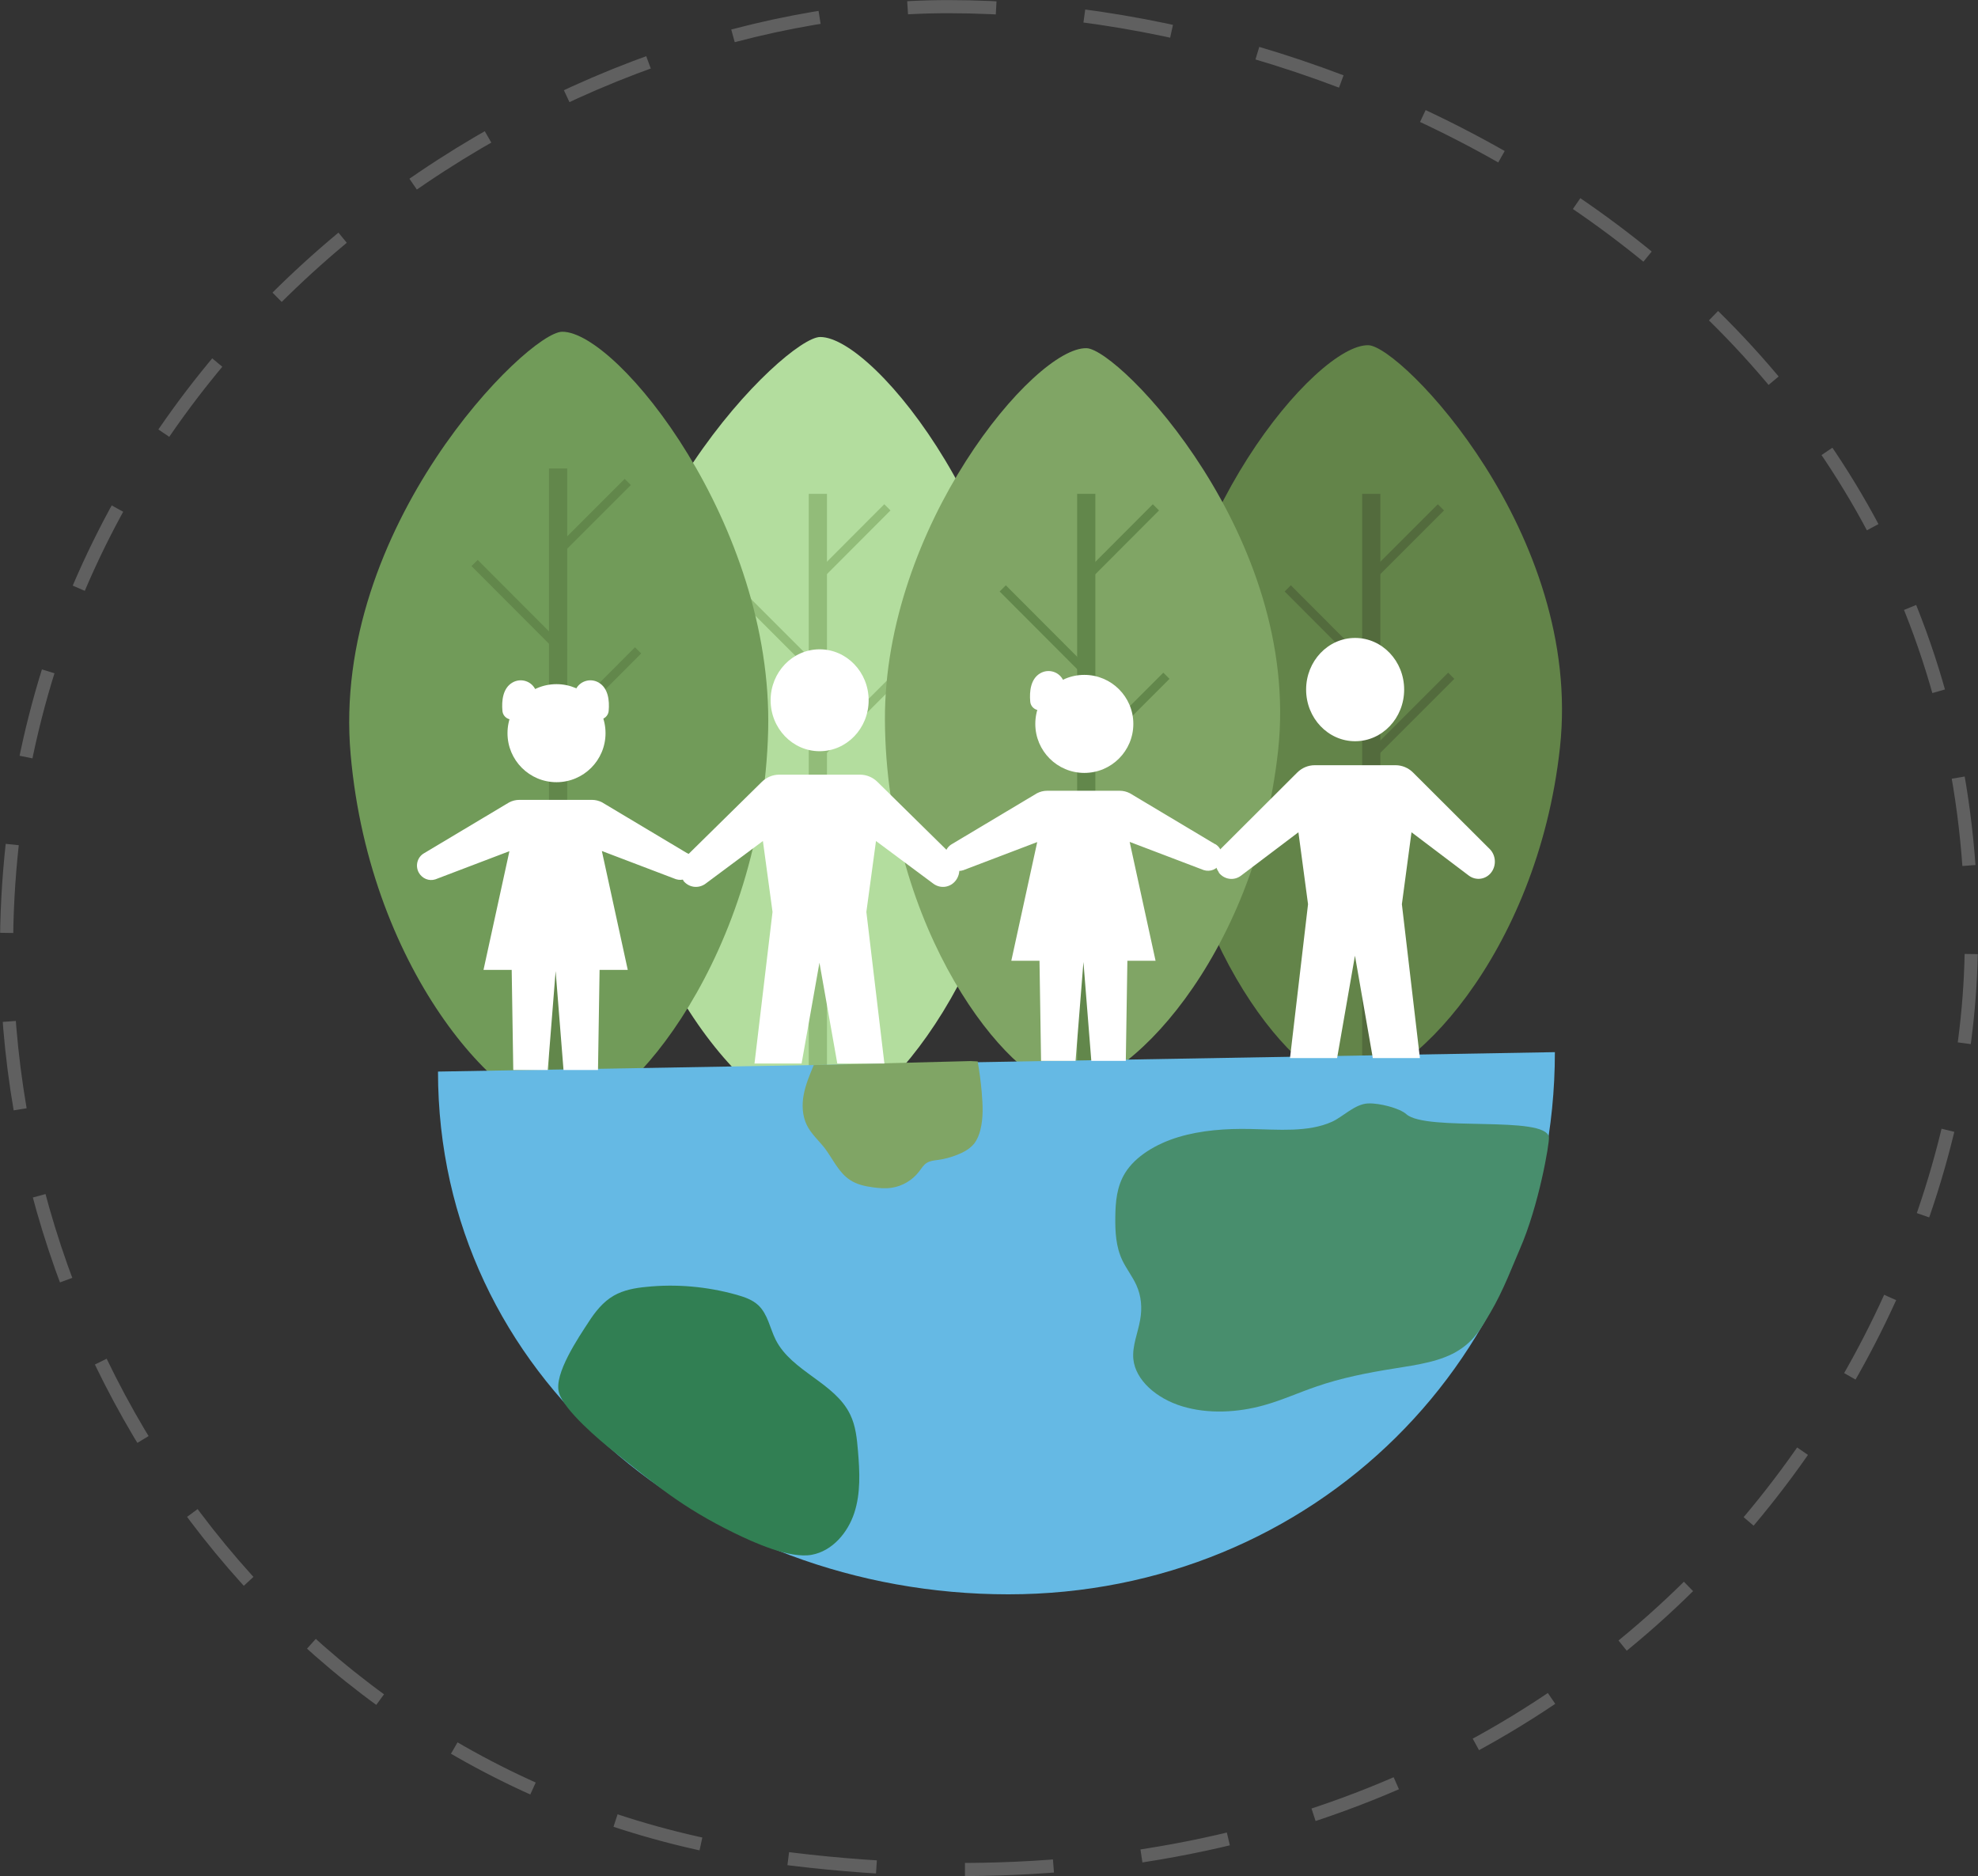 <svg xmlns="http://www.w3.org/2000/svg" id="Layer_2" data-name="Layer 2" viewBox="0 0 112.99 107.16"><rect x="0" y="0" width="112.99" height="107.16" fill="#333333" stroke="none"/><defs><style>      .cls-1 {        fill: #488e6d;      }      .cls-2 {        fill: #65b9e4;      }      .cls-3 {        fill: #638449;      }      .cls-4 {        fill: #b3dd9e;      }      .cls-5 {        fill: #fff;      }      .cls-6 {        fill: #536b3d;      }      .cls-7 {        stroke: #606060;        stroke-dasharray: 5.06 5.06;        stroke-width: .75px;      }      .cls-7, .cls-8, .cls-9 {        fill: none;      }      .cls-7, .cls-8, .cls-9, .cls-10 {        stroke-miterlimit: 10;      }      .cls-11 {        fill: #719b59;      }      .cls-8 {        stroke: #62874b;      }      .cls-8, .cls-9, .cls-10 {        stroke-width: .5px;      }      .cls-12 {        fill: #80a565;      }      .cls-13 {        fill: #92bc79;      }      .cls-14 {        fill: #317f53;      }      .cls-9 {        stroke: #536b3d;      }      .cls-15, .cls-10 {        fill: #62874b;      }      .cls-10 {        stroke: #92bc79;      }    </style></defs><g id="Layer_1-2" data-name="Layer 1"><g><path class="cls-7" d="M112.6,54.55c-.53,25.3-23.72,57.51-68.42,51.51C17.04,102.41-.27,78.13.39,52.83,1.27,19.32,31.28.38,54.16.38c25.54,0,59.2,18.15,58.44,54.18Z"></path><g><path class="cls-3" d="M76.81,61.96c3.5.31,11.01-7.41,12.3-19.26,1.33-12.21-9.08-22.93-10.94-22.98-2.98-.09-11.57,10.21-11.52,21.24.06,12.03,7.12,20.74,10.15,21Z"></path><g><path class="cls-4" d="M47.13,64.08c-3.72.23-11.47-8.16-12.51-20.76-1.07-12.99,10.26-24.06,12.23-24.07,3.17-.01,11.99,11.15,11.63,22.84-.4,12.76-8.12,21.79-11.35,21.99Z"></path><g><rect class="cls-13" x="46.2" y="28.21" width="1.04" height="37.79"></rect><line class="cls-10" x1="46.93" y1="42.96" x2="51.29" y2="38.6"></line><line class="cls-10" x1="46.64" y1="33.04" x2="50.69" y2="28.98"></line><line class="cls-10" x1="47.08" y1="38.75" x2="41.94" y2="33.61"></line></g></g><g><path class="cls-12" d="M60.71,62.13c3.5.31,11.01-7.41,12.3-19.26,1.33-12.21-9.08-22.93-10.94-22.98-2.98-.09-11.57,10.21-11.52,21.24.06,12.03,7.12,20.74,10.15,21Z"></path><g><rect class="cls-15" x="61.53" y="28.21" width="1.04" height="37.79"></rect><line class="cls-8" x1="62.27" y1="42.96" x2="66.63" y2="38.6"></line><line class="cls-8" x1="61.98" y1="33.04" x2="66.03" y2="28.98"></line><line class="cls-8" x1="62.41" y1="38.75" x2="57.28" y2="33.61"></line></g></g><g><rect class="cls-6" x="77.81" y="28.21" width="1.04" height="37.79"></rect><line class="cls-9" x1="78.54" y1="42.96" x2="82.9" y2="38.6"></line><line class="cls-9" x1="78.25" y1="33.04" x2="82.31" y2="28.98"></line><line class="cls-9" x1="78.69" y1="38.75" x2="73.56" y2="33.61"></line></g><g><path class="cls-11" d="M32.67,63.78c-3.72.25-11.53-8.09-12.64-20.68-1.15-12.98,10.11-24.13,12.08-24.15,3.17-.03,12.06,11.07,11.77,22.77-.32,12.76-7.99,21.84-11.21,22.06Z"></path><g><rect class="cls-15" x="31.36" y="26.76" width="1.04" height="37.79"></rect><line class="cls-8" x1="32.1" y1="41.51" x2="36.45" y2="37.15"></line><line class="cls-8" x1="31.8" y1="31.59" x2="35.86" y2="27.53"></line><line class="cls-8" x1="32.24" y1="37.3" x2="27.11" y2="32.16"></line></g></g><g><path class="cls-2" d="M88.82,60.1c0,17.4-13.82,30.97-31.22,30.97s-32.58-12.46-32.58-29.86"></path><path class="cls-1" d="M76.08,64.08c-1.36.61-3.06.44-4.65.41-1.39-.03-2.81.07-4.11.46-1.29.39-2.46,1.1-3.05,2.05-.48.78-.55,1.66-.56,2.52-.01.84.03,1.7.41,2.49.23.47.57.91.79,1.39.29.63.34,1.32.22,1.99-.13.75-.46,1.49-.39,2.24.12,1.2,1.31,2.25,2.79,2.7,1.48.45,3.17.36,4.67-.06,1.04-.29,2-.73,3-1.07,1.41-.49,2.93-.79,4.45-1.03,1.31-.21,2.7-.4,3.71-1.06.92-.59,1.31-1.35,1.78-2.14.75-1.27,1.3-2.76,1.67-3.6,1.1-2.5,1.71-6.1,1.67-6.41-.18-1.28-7-.29-8.15-1.32-.38-.34-1.54-.64-2.18-.61-.76.03-1.44.77-2.07,1.05Z"></path><path class="cls-14" d="M33.62,75.52c.38-.59.83-1.16,1.44-1.51.56-.32,1.21-.44,1.85-.5,1.73-.18,3.49-.02,5.17.45.45.13.9.28,1.24.6.54.51.66,1.31.99,1.97.92,1.82,3.39,2.45,4.26,4.28.31.64.38,1.36.44,2.07.1,1.19.16,2.41-.21,3.54-.37,1.13-1.25,2.17-2.42,2.39-1.25.24-3.31-.69-4.45-1.25-3.02-1.48-4.45-2.74-6.85-4.63-.81-.64-2.86-2.37-3.15-3.38-.31-1.06,1.13-3.17,1.69-4.03Z"></path><path class="cls-12" d="M46.48,60.85c-.23.55-.46,1.1-.57,1.68-.11.58-.08,1.21.18,1.74.24.49.67.87,1.01,1.3.48.63.8,1.41,1.47,1.84.38.25.84.35,1.28.41.35.05.72.08,1.07.03.62-.09,1.2-.43,1.58-.93.14-.18.26-.39.45-.5.18-.11.39-.13.6-.16.39-.05.77-.15,1.14-.3.36-.14.72-.34.96-.64.17-.22.28-.49.35-.77.18-.7.14-1.43.08-2.15-.05-.59-.13-1.18-.23-1.77-.14,0-.28-.02-.42-.02l-8.95.23Z"></path></g><g><ellipse class="cls-5" cx="46.82" cy="40" rx="2.8" ry="2.91"></ellipse><path class="cls-5" d="M39.04,50.29h0c-.3-.39-.26-.96.09-1.31l4.38-4.31c.27-.27.63-.42,1-.42h2.31s2.31,0,2.31,0c.37,0,.73.15,1,.42l4.38,4.31c.35.35.39.91.09,1.31h0c-.31.41-.87.49-1.28.19l-3.28-2.44-.55,4.05,1.03,8.66h-2.69s-1.02-5.76-1.02-5.76l-1.02,5.76h-2.69s1.03-8.66,1.03-8.66l-.55-4.05-3.28,2.44c-.41.3-.97.22-1.28-.19Z"></path></g><g><ellipse class="cls-5" cx="77.41" cy="39.39" rx="2.8" ry="2.95"></ellipse><path class="cls-5" d="M69.63,49.83h0c-.3-.4-.26-.98.09-1.33l4.38-4.37c.27-.27.63-.42,1-.42h2.31s2.31,0,2.31,0c.37,0,.73.15,1,.42l4.38,4.37c.35.35.39.93.09,1.33h0c-.31.41-.87.49-1.28.19l-3.28-2.48-.55,4.11,1.03,8.79h-2.69s-1.02-5.85-1.02-5.85l-1.02,5.85h-2.69s1.03-8.79,1.03-8.79l-.55-4.11-3.28,2.48c-.41.31-.97.22-1.28-.19Z"></path></g><g><path class="cls-5" d="M69.41,48.22l-4.87-2.91c-.18-.09-.37-.14-.57-.14h-2.08s-2.08,0-2.08,0c-.2,0-.39.05-.57.14l-4.87,2.91c-.38.22-.51.71-.3,1.1.19.34.58.51.95.39l4.23-1.61-1.48,6.78h1.61s.09,5.72.09,5.72h1.97l.45-5.65.45,5.65h1.97l.09-5.72h1.61s-1.48-6.79-1.48-6.79l4.23,1.61c.37.12.77-.04.95-.39.21-.39.08-.88-.3-1.1Z"></path><g><circle class="cls-5" cx="61.94" cy="41.35" r="2.8"></circle><path class="cls-5" d="M60.76,38.89c.2.45,0,.98-.43,1.23l-.66.38c-.35.2-.79-.03-.82-.43-.05-.57.02-1.29.57-1.61.48-.28,1.1-.09,1.33.43Z"></path></g></g><g><path class="cls-5" d="M39.26,48.74l-4.87-2.91c-.18-.09-.37-.14-.57-.14h-2.08s-2.08,0-2.08,0c-.2,0-.39.05-.57.14l-4.87,2.91c-.38.22-.51.71-.3,1.1.19.34.58.51.95.39l4.23-1.61-1.48,6.78h1.61s.09,5.72.09,5.72h1.97l.45-5.65.45,5.65h1.97l.09-5.72h1.61s-1.48-6.79-1.48-6.79l4.23,1.61c.37.12.77-.04.95-.39.21-.39.08-.88-.3-1.1Z"></path><g><circle class="cls-5" cx="31.79" cy="41.88" r="2.8"></circle><path class="cls-5" d="M30.61,39.42c.2.45,0,.98-.43,1.23l-.66.38c-.35.2-.79-.03-.82-.43-.05-.57.02-1.29.57-1.61.48-.28,1.1-.09,1.33.43Z"></path><path class="cls-5" d="M32.86,39.42c-.2.45,0,.98.43,1.23l.66.38c.35.2.79-.03.82-.43.05-.57-.02-1.29-.57-1.61-.48-.28-1.1-.09-1.33.43Z"></path></g></g></g></g></g></svg>